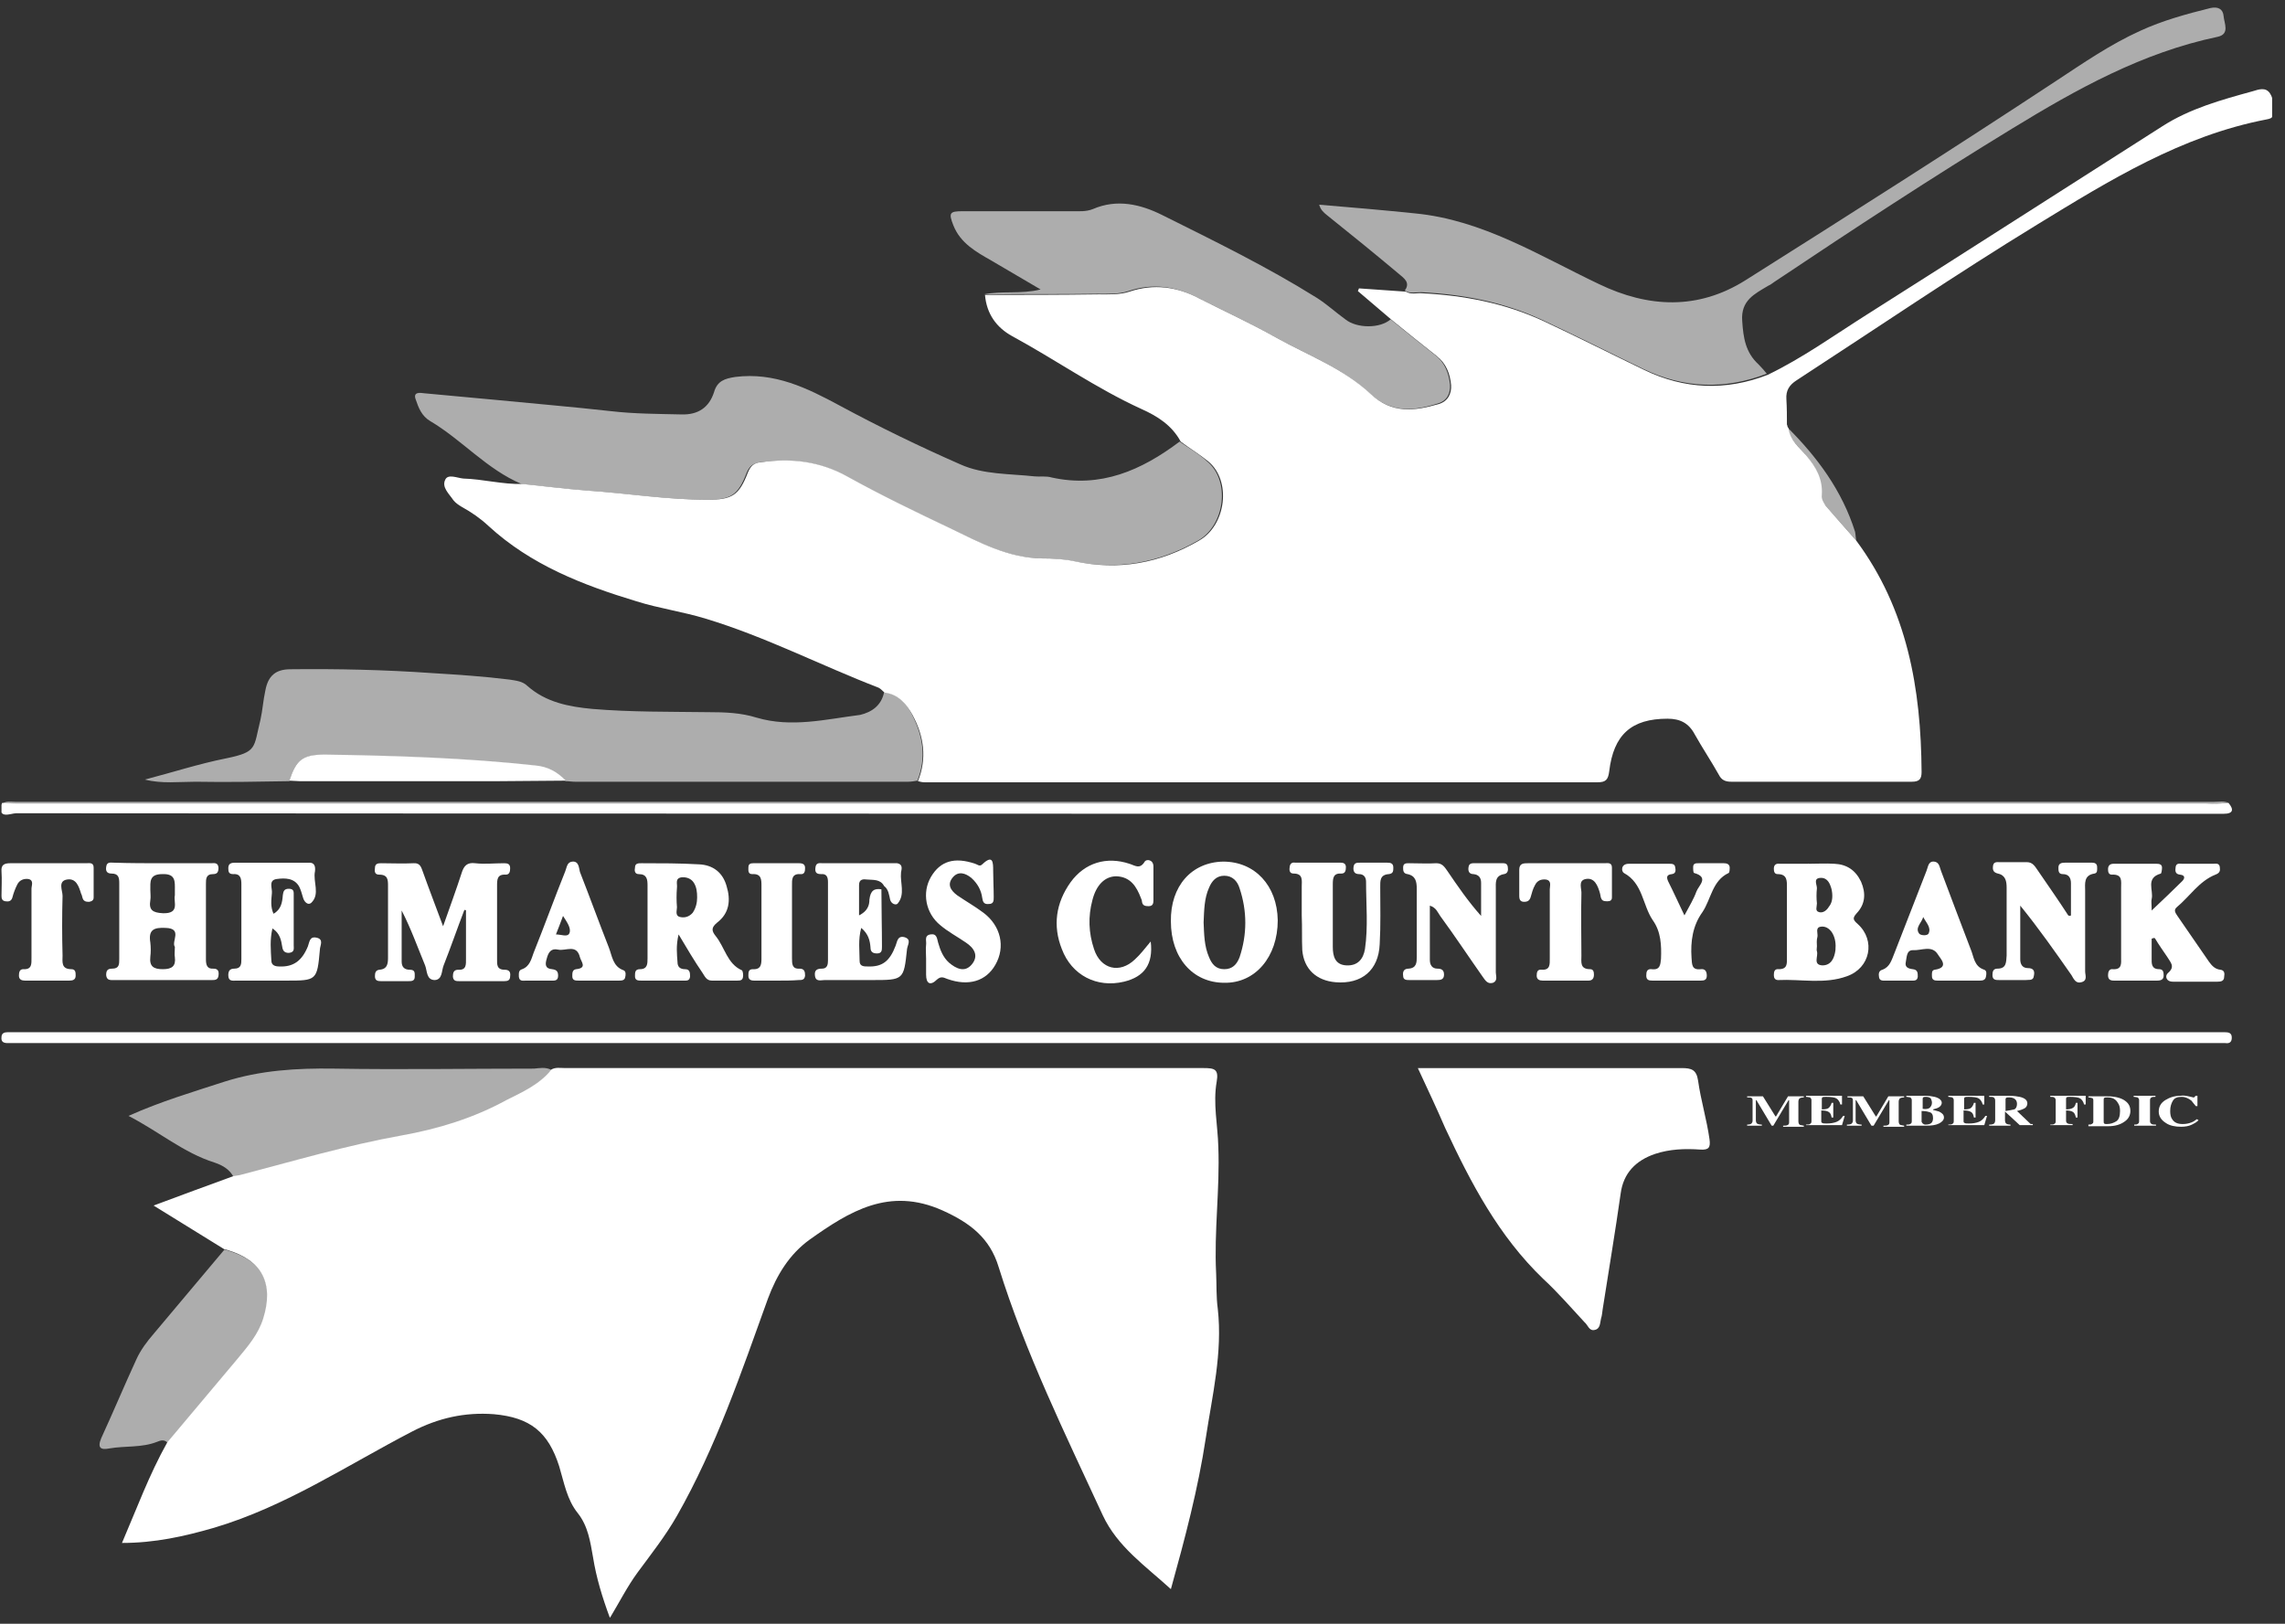 <svg width="159" height="113" viewBox="0 0 159 113" fill="none" xmlns="http://www.w3.org/2000/svg">
<rect x="0" y="0" width="159" height="113" fill="#333333" stroke="none"/>
<g clip-path="url(#clip0_1452_9045)">
<path d="M129.16 37.614C132.726 42.416 133.674 47.936 133.712 53.722C133.712 54.213 133.56 54.402 133.029 54.402C128.856 54.402 124.646 54.402 120.473 54.402C120.056 54.402 119.79 54.289 119.6 53.911C119.069 52.965 118.462 52.058 117.931 51.113C117.514 50.319 116.907 50.016 116.034 50.016C113.531 50.016 112.279 51.113 111.975 53.684C111.899 54.251 111.748 54.44 111.179 54.44C95.549 54.44 79.92 54.44 64.329 54.44C64.177 54.44 64.025 54.402 63.873 54.364C64.518 52.776 64.291 51.226 63.494 49.751C63.077 48.995 62.508 48.315 61.559 48.201C61.408 48.088 61.294 47.936 61.142 47.861C57.121 46.31 53.252 44.306 49.117 43.059C47.523 42.567 45.854 42.34 44.299 41.849C40.543 40.714 36.94 39.315 33.981 36.593C33.412 36.063 32.805 35.647 32.122 35.269C31.932 35.156 31.704 35.005 31.553 34.816C31.249 34.362 30.718 33.908 30.984 33.379C31.173 32.963 31.818 33.265 32.236 33.303C33.601 33.341 34.967 33.719 36.37 33.681C37.85 33.832 39.33 34.022 40.809 34.135C43.616 34.324 46.385 34.778 49.23 34.778C50.938 34.778 51.431 34.475 52.038 32.887C52.227 32.433 52.455 32.206 52.948 32.169C55.035 31.866 57.045 32.093 58.942 33.152C61.256 34.437 63.684 35.61 66.074 36.744C68.122 37.727 70.133 38.824 72.485 38.861C73.243 38.861 74.002 38.899 74.723 39.05C77.834 39.731 80.717 39.202 83.448 37.614C85.307 36.555 85.724 33.454 84.055 32.093C83.448 31.602 82.765 31.186 82.158 30.732C81.551 29.597 80.527 28.955 79.427 28.463C76.278 27.026 73.433 25.022 70.436 23.396C69.336 22.791 68.653 21.846 68.54 20.523C71.157 20.523 73.812 20.523 76.43 20.485C77.151 20.485 77.909 20.523 78.592 20.296C80.299 19.728 81.893 19.955 83.41 20.749C85.193 21.657 87.014 22.489 88.759 23.472C90.997 24.72 93.463 25.627 95.36 27.404C96.839 28.803 98.394 28.614 100.102 28.123C100.747 27.934 101.012 27.404 100.974 26.799C100.898 26.005 100.633 25.287 99.95 24.758C98.888 23.926 97.863 23.094 96.839 22.262C96.043 21.581 95.246 20.901 94.487 20.258C94.525 20.182 94.525 20.144 94.563 20.069C95.663 20.144 96.763 20.22 97.826 20.296C98.205 20.523 98.584 20.371 98.964 20.409C101.885 20.56 104.692 21.09 107.385 22.337C109.737 23.434 112.051 24.606 114.403 25.741C117.21 27.102 120.093 27.215 123.014 26.081C125.442 24.909 127.643 23.321 129.919 21.884C136.785 17.535 143.613 13.149 150.442 8.801C152.376 7.553 154.577 6.948 156.777 6.343C157.156 6.229 157.649 6.04 157.953 6.494C158.256 6.948 158.18 7.477 158.142 8.007C158.142 8.233 157.915 8.271 157.725 8.309C151.807 9.443 146.8 12.544 141.792 15.607C136.102 19.086 130.601 22.829 125.025 26.459C124.494 26.799 124.266 27.177 124.304 27.782C124.342 28.387 124.342 28.992 124.342 29.597C124.38 29.635 124.38 29.711 124.418 29.749L124.456 29.824C124.57 30.656 125.177 31.11 125.67 31.677C126.353 32.471 126.846 33.341 126.77 34.437C126.732 34.74 126.884 34.967 127.036 35.194C127.68 35.95 128.439 36.782 129.16 37.614Z" fill="white"/>
<path d="M38.343 74.443C38.647 74.254 38.988 74.329 39.33 74.329C54.124 74.329 68.957 74.329 83.751 74.329C84.51 74.329 84.814 74.405 84.662 75.275C84.396 76.787 84.738 78.3 84.776 79.812C84.89 82.761 84.472 85.673 84.624 88.622C84.662 89.454 84.624 90.248 84.738 91.08C85.079 94.143 84.359 97.092 83.903 100.08C83.372 103.596 82.462 107.037 81.475 110.591C79.692 108.965 77.758 107.642 76.734 105.449C74.116 99.777 71.347 94.143 69.488 88.169C68.881 86.165 67.515 85.106 65.581 84.236C61.863 82.573 59.094 84.312 56.324 86.278C54.921 87.299 54.048 88.736 53.441 90.362C51.583 95.504 49.837 100.685 47.106 105.487C46.309 106.886 45.323 108.134 44.375 109.419C43.654 110.402 43.123 111.461 42.44 112.595C41.909 111.159 41.492 109.797 41.264 108.36C41.075 107.302 40.923 106.205 40.202 105.298C39.443 104.352 39.254 103.18 38.912 102.046C38.154 99.664 36.902 98.643 34.36 98.416C32.349 98.265 30.491 98.68 28.67 99.626C24.155 101.97 19.869 104.844 14.899 106.319C12.813 106.924 10.764 107.377 8.488 107.377C9.512 104.995 10.385 102.613 11.637 100.382C13.268 98.454 14.899 96.487 16.53 94.559C17.251 93.689 17.972 92.857 18.313 91.761C19.072 89.341 18.238 87.715 15.848 86.996C15.772 86.959 15.658 86.959 15.582 86.921C13.989 85.938 12.396 84.955 10.688 83.896C12.623 83.177 14.444 82.497 16.227 81.854C16.379 81.816 16.53 81.816 16.682 81.778C20.438 80.795 24.155 79.699 27.949 79.018C30.491 78.564 32.956 77.808 35.233 76.56C36.37 75.993 37.547 75.464 38.343 74.443Z" fill="white"/>
<path d="M82.082 30.732C82.727 31.186 83.41 31.564 83.979 32.093C85.648 33.454 85.231 36.555 83.372 37.614C80.603 39.202 77.72 39.693 74.647 39.051C73.926 38.899 73.13 38.861 72.409 38.861C70.057 38.824 68.046 37.689 65.998 36.744C63.608 35.61 61.18 34.438 58.866 33.152C57.007 32.093 54.997 31.904 52.872 32.169C52.417 32.244 52.152 32.433 51.962 32.887C51.355 34.475 50.862 34.778 49.155 34.778C46.347 34.778 43.54 34.324 40.733 34.135C39.254 34.022 37.774 33.833 36.295 33.681C33.867 32.66 32.16 30.618 29.922 29.295C29.352 28.955 29.125 28.387 28.935 27.82C28.708 27.253 29.239 27.329 29.504 27.367C31.136 27.518 32.767 27.669 34.398 27.82C37.091 28.085 39.823 28.312 42.516 28.614C44.147 28.803 45.778 28.803 47.41 28.841C48.586 28.879 49.344 28.35 49.686 27.291C49.913 26.497 50.444 26.346 51.165 26.232C53.897 25.892 56.135 26.988 58.449 28.236C61.18 29.711 63.987 31.072 66.832 32.32C68.426 33.038 70.285 32.963 71.992 33.152C72.371 33.19 72.788 33.114 73.168 33.227C76.582 33.984 79.427 32.736 82.082 30.732Z" fill="white" fill-opacity="0.6"/>
<path d="M61.522 48.163C62.508 48.277 63.077 48.957 63.456 49.714C64.215 51.188 64.481 52.701 63.836 54.327C63.608 54.364 63.418 54.402 63.191 54.402C55.452 54.402 47.751 54.402 40.012 54.402C39.785 54.402 39.595 54.364 39.367 54.364C38.798 53.76 38.078 53.381 37.243 53.306C32.387 52.776 27.532 52.625 22.638 52.55C21.045 52.512 20.627 52.852 20.134 54.364C17.972 54.402 15.772 54.44 13.609 54.402C12.433 54.402 11.257 54.554 10.081 54.251C11.978 53.76 13.837 53.154 15.734 52.776C17.934 52.323 17.631 52.058 18.124 50.092C18.275 49.411 18.313 48.73 18.465 48.05C18.655 47.029 19.186 46.575 20.21 46.575C23.473 46.537 26.773 46.613 30.035 46.84C31.856 46.953 33.639 47.067 35.46 47.294C35.915 47.369 36.37 47.407 36.712 47.747C38.002 48.882 39.595 49.184 41.226 49.336C43.92 49.562 46.613 49.525 49.306 49.562C50.444 49.562 51.545 49.6 52.645 49.941C55.073 50.659 57.462 50.054 59.852 49.751C60.649 49.562 61.332 49.109 61.522 48.163Z" fill="white" fill-opacity="0.6"/>
<path d="M98.66 74.33C99.57 74.33 100.291 74.33 101.012 74.33C106.361 74.33 111.672 74.33 117.021 74.33C117.704 74.33 118.045 74.443 118.159 75.199C118.348 76.561 118.766 77.922 118.955 79.283C119.031 79.85 118.917 80.039 118.31 80.001C117.248 79.926 116.186 79.964 115.162 80.304C113.834 80.758 112.962 81.627 112.772 83.064C112.393 85.749 111.937 88.434 111.52 91.118C111.482 91.345 111.482 91.534 111.406 91.761C111.33 92.064 111.368 92.48 110.951 92.555C110.572 92.631 110.496 92.215 110.268 92.026C109.32 91.005 108.409 89.946 107.385 89.001C104.274 86.014 102.34 82.308 100.557 78.489C99.988 77.165 99.343 75.804 98.66 74.33Z" fill="white"/>
<path d="M122.939 26.006C120.018 27.14 117.135 27.026 114.327 25.665C111.975 24.531 109.661 23.359 107.309 22.262C104.616 21.014 101.809 20.485 98.888 20.334C98.508 20.334 98.091 20.447 97.75 20.22C98.167 19.653 97.674 19.351 97.37 19.086C95.701 17.687 94.032 16.326 92.325 14.964C92.097 14.775 91.908 14.624 91.794 14.246C94.07 14.435 96.27 14.624 98.47 14.851C103.174 15.305 107.12 17.8 111.255 19.766C114.707 21.43 118.159 21.581 121.459 19.502C128.705 14.927 135.912 10.351 143.082 5.625C144.979 4.377 146.838 3.091 148.924 2.146C150.48 1.427 152.149 0.974 153.818 0.558C154.349 0.444 154.69 0.633 154.728 1.125C154.766 1.617 155.183 2.373 154.311 2.562C149.076 3.658 144.524 6.192 140.009 8.952C134.433 12.355 129.008 15.91 123.583 19.54C123.394 19.653 123.242 19.804 123.052 19.88C122.104 20.447 121.118 20.901 121.231 22.338C121.307 23.51 121.459 24.531 122.37 25.363C122.597 25.59 122.787 25.816 122.939 26.006Z" fill="white" fill-opacity="0.6"/>
<path d="M96.763 22.224C97.788 23.056 98.812 23.888 99.874 24.72C100.557 25.249 100.822 26.005 100.898 26.761C100.936 27.366 100.709 27.896 100.026 28.085C98.357 28.614 96.801 28.765 95.284 27.366C93.387 25.589 90.921 24.682 88.683 23.434C86.938 22.451 85.117 21.619 83.334 20.712C81.779 19.917 80.186 19.691 78.516 20.258C77.834 20.485 77.075 20.447 76.354 20.447C73.737 20.485 71.081 20.447 68.464 20.485C69.716 20.22 71.043 20.485 72.409 20.144C71.271 19.464 70.133 18.821 68.995 18.14C67.933 17.535 66.832 16.93 66.339 15.682C65.998 14.813 66.074 14.699 66.984 14.699C69.526 14.699 72.067 14.699 74.609 14.699C75.102 14.699 75.596 14.737 76.051 14.548C77.72 13.83 79.351 14.208 80.868 14.964C84.51 16.779 88.152 18.556 91.604 20.712C92.325 21.165 92.932 21.732 93.615 22.224C94.411 22.867 96.043 22.867 96.763 22.224Z" fill="white" fill-opacity="0.6"/>
<path d="M77.72 72.59C52.19 72.59 26.697 72.59 1.167 72.59C0.939 72.59 0.749 72.59 0.522 72.59C0.218 72.59 0.067 72.477 0.104 72.174C0.104 71.91 0.294 71.834 0.522 71.834C0.977 71.834 1.432 71.834 1.887 71.834C52.341 71.834 102.795 71.834 153.249 71.834C153.78 71.834 154.273 71.834 154.804 71.834C155.07 71.834 155.297 71.872 155.297 72.212C155.297 72.552 155.108 72.628 154.842 72.59C154.311 72.59 153.742 72.59 153.211 72.59C128.022 72.59 102.871 72.59 77.72 72.59Z" fill="white"/>
<path d="M38.343 74.443C37.547 75.501 36.37 76.031 35.27 76.636C32.994 77.884 30.566 78.64 27.987 79.094C24.155 79.774 20.438 80.871 16.72 81.854C16.568 81.892 16.417 81.892 16.265 81.93C15.999 81.4 15.506 81.098 14.937 80.909C12.775 80.228 11.068 78.753 8.943 77.657C11.22 76.636 13.42 75.993 15.62 75.275C18.124 74.481 20.627 74.329 23.245 74.367C27.873 74.443 32.539 74.367 37.167 74.367C37.547 74.329 37.964 74.254 38.343 74.443Z" fill="white" fill-opacity="0.6"/>
<path d="M155.07 55.877C155.449 56.331 155.411 56.633 154.728 56.633C154.197 56.633 153.704 56.633 153.173 56.633C102.492 56.633 51.81 56.633 1.129 56.595C0.749 56.595 -0.237 57.087 0.142 55.877C0.446 55.877 0.749 55.915 1.053 55.915C51.848 55.915 102.643 55.915 153.401 55.915C154.007 55.953 154.539 55.915 155.07 55.877Z" fill="white"/>
<path d="M15.62 86.959C15.696 86.996 15.81 86.996 15.886 87.034C18.275 87.753 19.11 89.379 18.351 91.799C18.01 92.895 17.289 93.765 16.568 94.597C14.937 96.525 13.306 98.491 11.675 100.42C11.447 100.155 11.182 100.231 10.916 100.344C9.854 100.76 8.716 100.609 7.616 100.798C7.047 100.911 6.743 100.798 7.047 100.079C7.881 98.264 8.64 96.449 9.474 94.634C9.778 93.954 10.233 93.349 10.726 92.782C12.358 90.853 13.989 88.887 15.62 86.959Z" fill="white" fill-opacity="0.6"/>
<path d="M32.312 63.326C31.818 64.612 31.363 65.935 30.87 67.183C30.718 67.561 30.794 68.166 30.263 68.204C29.656 68.204 29.732 67.561 29.58 67.183C29.049 65.897 28.594 64.612 27.949 63.364C27.949 64.536 27.949 65.708 27.949 66.918C27.949 67.296 28.139 67.486 28.518 67.486C28.897 67.486 28.859 67.712 28.859 67.977C28.859 68.28 28.632 68.28 28.404 68.28C27.759 68.28 27.114 68.28 26.507 68.28C26.28 68.28 26.09 68.242 26.09 67.939C26.09 67.712 26.128 67.523 26.394 67.486C27 67.448 27 66.994 27 66.578C27 64.952 27 63.326 27 61.662C27 61.246 27 60.868 26.394 60.868C26.09 60.868 26.052 60.679 26.09 60.415C26.09 60.112 26.28 60.074 26.507 60.074C27.266 60.074 28.025 60.112 28.784 60.074C29.239 60.036 29.315 60.377 29.428 60.679C29.846 61.852 30.301 63.024 30.832 64.46C31.325 63.062 31.742 61.927 32.122 60.755C32.273 60.263 32.501 59.999 33.07 60.074C33.715 60.15 34.398 60.074 35.081 60.074C35.308 60.074 35.498 60.112 35.498 60.415C35.498 60.642 35.46 60.868 35.194 60.868C34.588 60.831 34.588 61.209 34.588 61.662C34.588 63.364 34.588 65.066 34.588 66.729C34.588 67.107 34.55 67.486 35.119 67.486C35.46 67.486 35.536 67.675 35.498 67.939C35.498 68.242 35.308 68.28 35.081 68.28C34.056 68.28 33.032 68.28 31.97 68.28C31.742 68.28 31.553 68.28 31.515 67.977C31.515 67.712 31.553 67.486 31.894 67.486C32.463 67.523 32.425 67.107 32.425 66.729C32.425 65.595 32.425 64.498 32.425 63.364C32.425 63.326 32.349 63.326 32.312 63.326Z" fill="white"/>
<path d="M11.295 60.074C12.433 60.074 13.534 60.074 14.672 60.074C14.899 60.074 15.165 59.999 15.203 60.377C15.203 60.679 15.127 60.831 14.823 60.831C14.33 60.831 14.33 61.171 14.33 61.511C14.33 63.251 14.33 65.028 14.33 66.767C14.33 67.145 14.406 67.448 14.861 67.41C15.203 67.41 15.241 67.637 15.203 67.901C15.165 68.204 14.937 68.204 14.748 68.204C12.471 68.204 10.195 68.204 7.919 68.204C7.692 68.204 7.426 68.242 7.388 67.864C7.388 67.561 7.464 67.41 7.805 67.41C8.298 67.41 8.298 67.107 8.298 66.729C8.298 64.99 8.298 63.213 8.298 61.473C8.298 61.095 8.261 60.793 7.767 60.793C7.426 60.793 7.35 60.604 7.388 60.339C7.426 59.961 7.692 60.036 7.919 60.036C9.057 60.074 10.195 60.074 11.295 60.074ZM12.168 62.305C12.168 62.154 12.168 62.041 12.168 61.965C12.168 61.36 12.244 60.793 11.295 60.831C10.385 60.831 10.461 61.36 10.461 61.927C10.461 62.154 10.499 62.419 10.461 62.645C10.347 63.326 10.613 63.515 11.333 63.553C12.547 63.591 12.054 62.759 12.168 62.305ZM12.168 65.897C11.902 65.519 12.737 64.612 11.523 64.574C10.726 64.536 10.309 64.687 10.461 65.595C10.499 65.935 10.499 66.275 10.461 66.578C10.385 67.259 10.688 67.448 11.333 67.448C11.978 67.448 12.244 67.221 12.168 66.616C12.13 66.427 12.168 66.2 12.168 65.897Z" fill="white"/>
<path d="M149.721 65.33C149.721 65.784 149.721 66.237 149.721 66.691C149.721 67.032 149.683 67.448 150.252 67.448C150.555 67.448 150.555 67.712 150.555 67.901C150.555 68.166 150.366 68.242 150.1 68.242C149.114 68.242 148.09 68.242 147.103 68.242C146.838 68.242 146.686 68.166 146.686 67.863C146.686 67.637 146.762 67.41 147.027 67.448C147.672 67.485 147.596 67.032 147.596 66.653C147.596 65.028 147.596 63.402 147.596 61.776C147.596 61.322 147.71 60.83 146.952 60.868C146.724 60.868 146.686 60.679 146.686 60.49C146.686 60.225 146.838 60.112 147.065 60.112C148.052 60.112 149.076 60.112 150.062 60.112C150.252 60.112 150.442 60.15 150.442 60.377C150.442 60.528 150.404 60.755 150.366 60.792C149.266 61.095 149.873 61.965 149.721 62.57C149.683 62.721 149.721 62.91 149.721 63.364C150.517 62.608 151.2 61.965 151.845 61.322C152.035 61.133 152.073 60.906 151.693 60.868C151.352 60.83 151.352 60.603 151.39 60.339C151.428 60.036 151.693 60.112 151.883 60.112C152.566 60.112 153.287 60.112 153.97 60.112C154.159 60.112 154.425 60.036 154.463 60.339C154.501 60.603 154.463 60.755 154.159 60.868C153.021 61.322 152.376 62.381 151.466 63.137C151.2 63.364 151.428 63.591 151.542 63.78C152.262 64.838 152.983 65.859 153.704 66.918C153.894 67.183 154.121 67.448 154.501 67.485C154.804 67.523 154.804 67.75 154.766 67.977C154.766 68.279 154.539 68.317 154.311 68.317C153.287 68.317 152.262 68.317 151.2 68.317C150.707 68.317 150.631 67.901 150.859 67.712C151.39 67.258 151.011 66.956 150.821 66.616C150.517 66.162 150.214 65.746 149.948 65.292C149.873 65.254 149.797 65.292 149.721 65.33Z" fill="white"/>
<path d="M47.22 65.028C47.03 65.822 47.106 66.389 47.144 66.956C47.144 67.296 47.334 67.448 47.675 67.448C48.017 67.448 48.017 67.712 48.017 67.977C47.979 68.279 47.751 68.242 47.561 68.242C46.575 68.242 45.627 68.242 44.64 68.242C44.413 68.242 44.185 68.242 44.185 67.939C44.185 67.674 44.185 67.448 44.527 67.448C45.058 67.448 45.058 67.07 45.058 66.691C45.058 64.99 45.058 63.326 45.058 61.624C45.058 61.209 45.02 60.831 44.451 60.831C44.147 60.831 44.147 60.566 44.185 60.377C44.185 60.074 44.413 60.074 44.64 60.074C45.968 60.074 47.296 60.074 48.624 60.15C49.61 60.188 50.293 60.717 50.558 61.662C50.862 62.645 50.748 63.553 49.913 64.196C49.496 64.536 49.496 64.763 49.8 65.141C50.444 65.935 50.596 67.07 51.62 67.523C51.696 67.561 51.734 67.864 51.696 68.015C51.658 68.242 51.469 68.242 51.279 68.242C50.71 68.242 50.141 68.242 49.534 68.242C49.155 68.242 49.041 67.939 48.889 67.712C48.32 66.88 47.827 66.049 47.22 65.028ZM48.51 62.456C48.51 62.078 48.472 61.738 48.282 61.435C48.093 61.133 47.751 61.02 47.41 61.057C46.954 61.133 47.144 61.511 47.106 61.776C47.068 62.23 47.068 62.683 47.106 63.137C47.106 63.364 46.954 63.742 47.334 63.818C47.675 63.893 47.979 63.78 48.206 63.515C48.434 63.175 48.51 62.797 48.51 62.456Z" fill="white"/>
<path d="M125.822 60.112C126.429 60.112 127.036 60.074 127.643 60.112C128.515 60.15 129.122 60.566 129.501 61.36C129.843 62.154 129.805 62.91 129.198 63.553C128.894 63.893 128.932 64.007 129.274 64.309C130.526 65.444 130.146 67.372 128.515 67.939C126.96 68.506 125.329 68.128 123.735 68.204C123.508 68.204 123.432 68.053 123.432 67.864C123.432 67.637 123.47 67.41 123.773 67.448C124.38 67.448 124.342 67.07 124.342 66.653C124.342 65.028 124.342 63.402 124.342 61.776C124.342 61.322 124.38 60.831 123.697 60.831C123.47 60.831 123.432 60.641 123.432 60.452C123.432 60.188 123.583 60.074 123.849 60.112C124.532 60.112 125.177 60.112 125.86 60.112C125.822 60.074 125.822 60.112 125.822 60.112ZM126.429 65.859C126.429 65.973 126.391 66.124 126.429 66.2C126.542 66.54 126.125 67.145 126.808 67.183C127.415 67.183 127.643 66.691 127.718 66.124C127.756 65.708 127.718 65.292 127.491 64.914C127.301 64.612 126.998 64.423 126.656 64.498C126.315 64.574 126.504 64.952 126.467 65.179C126.391 65.444 126.429 65.67 126.429 65.859ZM127.491 62.154C127.491 62.078 127.453 61.851 127.377 61.662C127.263 61.322 127.036 61.057 126.656 61.095C126.163 61.133 126.429 61.549 126.429 61.814C126.391 62.154 126.391 62.532 126.429 62.872C126.429 63.099 126.277 63.402 126.58 63.477C126.846 63.553 127.111 63.364 127.263 63.099C127.453 62.872 127.529 62.57 127.491 62.154Z" fill="white"/>
<path d="M19.034 63.591C19.565 63.288 19.641 62.797 19.679 62.305C19.717 62.041 19.755 61.852 20.096 61.852C20.476 61.852 20.438 62.078 20.438 62.343C20.438 63.477 20.438 64.65 20.438 65.784C20.438 66.011 20.514 66.276 20.096 66.313C19.793 66.313 19.679 66.162 19.641 65.897C19.565 65.444 19.489 64.952 18.958 64.612C18.769 65.406 18.845 66.124 18.882 66.843C18.882 67.183 19.148 67.259 19.451 67.259C20.4 67.296 21.007 66.881 21.424 65.86C21.538 65.557 21.538 65.141 22.031 65.255C22.562 65.368 22.259 65.822 22.259 66.087C22.069 68.242 22.031 68.242 19.907 68.242C18.769 68.242 17.593 68.242 16.455 68.242C16.189 68.242 15.886 68.317 15.886 67.864C15.886 67.561 15.999 67.41 16.303 67.41C16.796 67.41 16.796 67.07 16.796 66.729C16.796 64.99 16.796 63.288 16.796 61.549C16.796 61.171 16.758 60.793 16.227 60.831C15.924 60.831 15.886 60.679 15.886 60.415C15.886 60.074 16.113 60.037 16.379 60.037C18.048 60.037 19.717 60.037 21.386 60.037C21.424 60.037 21.462 60.037 21.462 60.037C21.917 59.999 21.955 60.339 21.917 60.642C21.765 61.36 22.297 62.23 21.652 62.835C21.424 63.024 21.159 62.759 21.083 62.457C21.007 62.192 20.931 61.927 20.817 61.7C20.476 61.095 19.831 61.095 19.262 61.171C18.655 61.247 18.958 61.814 18.92 62.154C18.882 62.608 18.806 63.099 19.034 63.591Z" fill="white"/>
<path d="M61.332 61.889C61.332 63.212 61.37 64.536 61.37 65.859C61.37 66.124 61.37 66.351 61.028 66.351C60.725 66.351 60.573 66.237 60.573 65.935C60.535 65.443 60.421 64.99 59.928 64.574C59.701 65.406 59.815 66.162 59.815 66.88C59.815 67.258 60.118 67.258 60.383 67.258C61.37 67.296 61.901 66.918 62.318 65.822C62.432 65.557 62.432 65.103 62.925 65.216C63.456 65.368 63.153 65.746 63.115 66.048C62.887 68.204 62.887 68.204 60.649 68.204C59.549 68.204 58.487 68.204 57.387 68.204C57.121 68.204 56.742 68.355 56.704 67.863C56.666 67.485 56.893 67.41 57.197 67.41C57.576 67.41 57.614 67.107 57.614 66.842C57.614 65.028 57.614 63.212 57.614 61.398C57.614 61.057 57.538 60.792 57.121 60.83C56.78 60.83 56.704 60.679 56.742 60.377C56.78 59.998 57.045 60.074 57.273 60.074C58.904 60.074 60.535 60.074 62.166 60.074C62.242 60.074 62.356 60.074 62.432 60.074C62.849 60.15 62.736 60.49 62.697 60.717C62.622 61.435 63.001 62.229 62.47 62.872C62.356 63.023 62.015 62.91 61.939 62.608C61.863 62.267 61.825 61.889 61.522 61.662C61.256 61.171 60.763 61.246 60.346 61.208C60.08 61.171 59.776 61.171 59.776 61.587C59.776 62.267 59.776 62.91 59.776 63.704C60.383 63.401 60.497 62.986 60.497 62.608C60.573 61.965 60.839 61.813 61.332 61.889Z" fill="white"/>
<path d="M85.117 59.961C87.317 59.961 88.873 61.625 88.911 64.045C88.911 66.578 87.355 68.431 85.193 68.393C82.993 68.393 81.475 66.654 81.475 64.12C81.438 61.663 82.917 59.999 85.117 59.961ZM83.752 64.196C83.79 65.028 83.79 65.822 84.131 66.616C84.321 67.07 84.586 67.448 85.193 67.448C85.762 67.448 86.066 67.108 86.255 66.616C86.786 65.028 86.786 63.402 86.255 61.814C86.103 61.322 85.762 60.944 85.193 60.944C84.624 60.944 84.321 61.322 84.131 61.776C83.79 62.532 83.79 63.364 83.752 64.196Z" fill="white"/>
<path d="M144.106 63.704C144.106 62.948 144.106 62.23 144.106 61.473C144.106 61.095 143.955 60.831 143.537 60.831C143.234 60.831 143.234 60.604 143.234 60.377C143.234 60.074 143.462 60.036 143.689 60.036C144.334 60.036 144.979 60.036 145.586 60.036C145.776 60.036 145.927 60.112 145.927 60.339C145.927 60.528 145.965 60.755 145.738 60.793C144.979 60.906 145.093 61.511 145.093 61.965C145.093 63.855 145.093 65.708 145.093 67.599C145.093 67.864 145.282 68.242 144.827 68.355C144.448 68.469 144.296 68.128 144.144 67.864C143.006 66.238 141.868 64.612 140.578 63.024C140.578 64.271 140.578 65.519 140.578 66.767C140.578 67.107 140.73 67.372 141.11 67.372C141.489 67.372 141.603 67.561 141.527 67.901C141.489 68.279 141.185 68.166 140.958 68.204C140.351 68.204 139.744 68.204 139.137 68.204C138.871 68.204 138.644 68.204 138.644 67.864C138.644 67.637 138.682 67.41 138.985 67.41C139.63 67.41 139.592 66.956 139.63 66.502C139.63 64.914 139.63 63.364 139.63 61.776C139.63 61.322 139.554 60.906 139.023 60.793C138.72 60.717 138.644 60.566 138.682 60.263C138.72 59.961 138.947 59.999 139.137 59.999C139.782 59.999 140.427 59.999 141.034 59.999C141.451 59.999 141.603 60.301 141.792 60.566C142.513 61.624 143.234 62.645 143.917 63.704C143.993 63.742 144.068 63.742 144.106 63.704Z" fill="white"/>
<path d="M99.495 63.024C99.495 64.309 99.495 65.557 99.495 66.805C99.495 67.145 99.646 67.41 100.026 67.41C100.329 67.41 100.481 67.523 100.481 67.826C100.481 68.166 100.253 68.204 99.988 68.204C99.343 68.204 98.698 68.204 98.091 68.204C97.863 68.204 97.636 68.204 97.636 67.901C97.598 67.637 97.674 67.41 98.015 67.41C98.584 67.372 98.584 66.956 98.584 66.578C98.584 64.99 98.584 63.44 98.584 61.851C98.584 61.36 98.508 60.944 97.939 60.831C97.636 60.793 97.636 60.566 97.636 60.377C97.636 60.074 97.826 60.074 98.053 60.074C98.698 60.074 99.343 60.112 99.95 60.074C100.367 60.074 100.519 60.339 100.709 60.604C101.429 61.662 102.15 62.721 103.061 63.742C103.061 62.986 103.061 62.23 103.061 61.435C103.061 61.095 102.909 60.868 102.529 60.831C102.188 60.831 102.15 60.566 102.188 60.339C102.226 60.036 102.492 60.074 102.681 60.074C103.25 60.074 103.819 60.074 104.426 60.074C104.654 60.074 104.881 60.036 104.919 60.339C104.957 60.566 104.919 60.793 104.654 60.831C104.009 60.944 104.085 61.435 104.085 61.889C104.085 63.818 104.085 65.746 104.085 67.674C104.085 67.901 104.237 68.242 103.895 68.393C103.516 68.506 103.364 68.242 103.174 67.977C102.188 66.578 101.24 65.141 100.215 63.742C100.026 63.477 99.95 63.175 99.495 63.024Z" fill="white"/>
<path d="M90.58 63.704C90.58 63.023 90.58 62.38 90.58 61.7C90.58 61.284 90.694 60.792 90.011 60.792C89.707 60.792 89.707 60.528 89.745 60.301C89.783 60.074 89.935 59.998 90.125 60.036C91.187 60.036 92.249 60.036 93.311 60.036C93.539 60.036 93.653 60.15 93.653 60.339C93.653 60.566 93.615 60.792 93.349 60.792C92.78 60.755 92.742 61.095 92.742 61.549C92.742 62.986 92.742 64.46 92.742 65.897C92.742 66.54 92.894 67.145 93.691 67.183C94.487 67.221 94.867 66.729 94.98 66.048C95.208 64.498 95.056 62.91 95.056 61.36C95.056 61.057 94.904 60.83 94.563 60.83C94.26 60.83 94.146 60.641 94.184 60.339C94.222 60.036 94.411 60.036 94.639 60.036C95.284 60.036 95.929 60.036 96.536 60.036C96.763 60.036 96.953 60.074 96.953 60.376C96.953 60.603 96.953 60.792 96.65 60.83C96.005 60.868 96.043 61.322 96.043 61.738C96.043 63.061 96.081 64.385 96.005 65.708C95.929 67.523 94.753 68.506 92.932 68.355C91.604 68.241 90.732 67.447 90.618 66.124C90.58 65.368 90.618 64.536 90.58 63.704C90.618 63.704 90.618 63.704 90.58 63.704Z" fill="white"/>
<path d="M64.442 66.729C64.442 66.389 64.405 66.048 64.442 65.746C64.481 65.481 64.291 65.103 64.746 65.027C65.201 64.952 65.201 65.33 65.277 65.595C65.429 66.124 65.618 66.615 66.036 66.994C66.529 67.41 67.136 67.712 67.629 67.107C68.122 66.502 67.781 65.973 67.212 65.595C66.605 65.179 65.96 64.838 65.429 64.385C64.405 63.553 64.139 62.116 64.784 61.019C65.429 59.923 66.415 59.62 67.857 60.112C68.008 60.15 68.16 60.339 68.35 60.15C69.109 59.431 69.109 60.036 69.109 60.603C69.109 61.208 69.147 61.813 69.147 62.418C69.147 62.683 69.147 62.91 68.805 62.91C68.464 62.948 68.388 62.759 68.35 62.494C68.274 61.927 68.008 61.473 67.591 61.095C67.174 60.755 66.681 60.603 66.301 61.057C65.884 61.549 66.15 61.965 66.605 62.305C67.212 62.721 67.819 63.061 68.426 63.515C69.64 64.422 69.981 65.897 69.26 67.145C68.615 68.279 67.401 68.657 65.922 68.128C65.694 68.052 65.505 67.901 65.201 68.166C64.746 68.62 64.442 68.468 64.442 67.826C64.442 67.485 64.442 67.107 64.442 66.729Z" fill="white"/>
<path d="M117.21 63.704C117.552 63.061 117.855 62.57 118.045 62.041C118.197 61.624 118.955 61.057 117.893 60.755C117.817 60.755 117.817 60.49 117.817 60.339C117.817 60.074 118.007 60.074 118.197 60.074C118.766 60.074 119.335 60.074 119.942 60.074C120.131 60.074 120.321 60.112 120.359 60.339C120.359 60.49 120.359 60.717 120.283 60.755C119.145 61.284 119.069 62.57 118.462 63.477C117.779 64.423 117.628 65.519 117.704 66.654C117.741 67.107 117.704 67.523 118.348 67.448C118.652 67.41 118.766 67.599 118.766 67.901C118.766 68.204 118.576 68.242 118.348 68.242C117.21 68.242 116.11 68.242 114.972 68.242C114.745 68.242 114.555 68.204 114.555 67.901C114.555 67.637 114.593 67.41 114.934 67.448C115.503 67.523 115.541 67.145 115.579 66.729C115.617 65.784 115.579 64.839 115.01 64.044C114.289 62.986 114.327 61.473 113 60.755C112.81 60.641 112.772 60.112 113.341 60.112C114.289 60.112 115.238 60.112 116.148 60.112C116.338 60.112 116.528 60.112 116.565 60.339C116.603 60.528 116.641 60.793 116.338 60.831C115.958 60.868 115.959 61.057 116.072 61.322C116.452 62.078 116.793 62.834 117.21 63.704Z" fill="white"/>
<path d="M80.072 65.519C80.261 67.107 79.617 67.977 78.213 68.317C76.316 68.771 74.571 67.864 73.888 66.049C73.243 64.423 73.471 62.835 74.495 61.398C75.482 60.036 76.999 59.583 78.592 60.112C78.972 60.226 79.313 60.528 79.655 59.961C79.768 59.772 80.261 59.81 80.261 60.301C80.261 61.095 80.261 61.889 80.261 62.646C80.261 62.872 80.224 63.062 79.92 63.062C79.692 63.062 79.503 63.024 79.465 62.759C79.465 62.683 79.427 62.57 79.389 62.494C79.085 61.7 78.668 61.02 77.682 60.982C76.885 60.982 76.278 61.587 76.013 62.646C75.709 63.78 75.747 64.914 76.127 66.049C76.582 67.448 77.909 67.788 78.972 66.767C79.351 66.427 79.655 66.011 80.072 65.519Z" fill="white"/>
<path d="M108.978 60.074C109.851 60.074 110.723 60.074 111.634 60.074C111.862 60.074 112.165 59.998 112.165 60.377C112.165 61.057 112.165 61.776 112.165 62.456C112.165 62.645 112.051 62.721 111.862 62.721C111.71 62.721 111.52 62.721 111.444 62.57C111.368 62.456 111.368 62.267 111.33 62.154C111.179 61.624 110.951 61.057 110.344 61.171C109.775 61.284 110.079 61.851 110.041 62.229C110.003 63.666 110.041 65.065 110.041 66.502C110.041 66.956 109.927 67.447 110.648 67.447C110.875 67.447 110.913 67.636 110.913 67.826C110.913 68.09 110.799 68.242 110.534 68.242C109.472 68.242 108.409 68.242 107.347 68.242C107.12 68.242 106.93 68.166 106.93 67.901C106.93 67.674 106.968 67.447 107.271 67.485C107.878 67.523 107.84 67.107 107.84 66.691C107.84 65.103 107.84 63.477 107.84 61.889C107.84 61.662 107.992 61.284 107.575 61.208C107.233 61.171 106.968 61.284 106.816 61.587C106.664 61.851 106.589 62.154 106.513 62.418C106.437 62.683 106.285 62.759 106.057 62.759C105.792 62.759 105.716 62.608 105.716 62.343C105.716 61.738 105.716 61.133 105.716 60.528C105.716 60.074 106.019 60.074 106.323 60.074C107.195 60.074 108.106 60.074 108.978 60.074Z" fill="white"/>
<path d="M3.367 60.074C4.239 60.074 5.112 60.074 5.984 60.074C6.212 60.074 6.516 59.998 6.516 60.377C6.516 61.057 6.516 61.776 6.516 62.456C6.516 62.645 6.402 62.721 6.212 62.759C6.06 62.759 5.909 62.759 5.795 62.608C5.719 62.494 5.719 62.305 5.643 62.191C5.491 61.7 5.302 61.095 4.657 61.208C4.012 61.322 4.353 61.965 4.353 62.343C4.315 63.742 4.315 65.103 4.353 66.502C4.353 66.918 4.239 67.447 4.96 67.447C5.264 67.447 5.264 67.674 5.264 67.901C5.264 68.204 5.036 68.242 4.808 68.242C3.784 68.242 2.76 68.242 1.736 68.242C1.508 68.242 1.318 68.166 1.318 67.901C1.318 67.674 1.356 67.447 1.622 67.447C2.229 67.485 2.191 67.069 2.191 66.653C2.191 65.065 2.191 63.439 2.191 61.851C2.191 61.624 2.381 61.246 1.963 61.171C1.66 61.133 1.356 61.246 1.205 61.549C1.053 61.851 0.939 62.154 0.863 62.456C0.787 62.721 0.598 62.759 0.37 62.721C0.142 62.683 0.104 62.532 0.104 62.343C0.104 61.776 0.142 61.208 0.104 60.641C0.067 60.188 0.294 60.074 0.711 60.074C1.584 60.074 2.494 60.074 3.367 60.074Z" fill="white"/>
<path d="M136.254 68.242C135.761 68.242 135.268 68.242 134.812 68.242C134.623 68.242 134.433 68.204 134.433 67.939C134.433 67.75 134.395 67.523 134.623 67.486C135.685 67.334 135.002 66.692 134.85 66.427C134.433 65.746 133.712 66.162 133.105 66.124C132.65 66.124 132.688 66.616 132.612 66.956C132.536 67.296 132.764 67.41 133.105 67.448C133.447 67.486 133.447 67.712 133.447 67.977C133.409 68.28 133.181 68.242 132.953 68.242C132.384 68.242 131.815 68.242 131.246 68.242C131.057 68.242 130.791 68.28 130.753 68.015C130.715 67.788 130.715 67.561 130.981 67.486C131.512 67.296 131.626 66.805 131.815 66.351C132.574 64.423 133.295 62.532 134.054 60.604C134.167 60.339 134.167 59.923 134.585 59.961C134.964 59.999 134.964 60.377 135.078 60.642C135.761 62.456 136.444 64.272 137.126 66.049C137.354 66.578 137.354 67.259 138.075 67.486C138.264 67.561 138.226 67.788 138.189 67.977C138.151 68.204 137.961 68.242 137.771 68.242C137.24 68.242 136.747 68.242 136.254 68.242ZM133.826 63.818C133.712 64.234 133.219 64.574 133.56 64.99C133.674 65.103 134.129 65.141 134.205 64.952C134.395 64.536 134.016 64.196 133.826 63.818Z" fill="white"/>
<path d="M20.134 54.327C20.627 52.852 21.045 52.512 22.638 52.512C27.532 52.587 32.387 52.739 37.243 53.268C38.115 53.344 38.798 53.722 39.367 54.327C37.812 54.327 36.219 54.364 34.663 54.364C30.073 54.364 25.445 54.364 20.855 54.364C20.627 54.364 20.362 54.327 20.134 54.327Z" fill="white"/>
<path d="M155.07 55.877C154.539 55.915 153.97 55.952 153.438 55.952C102.643 55.952 51.848 55.952 1.091 55.952C0.787 55.952 0.484 55.915 0.18 55.915C0.446 55.725 0.749 55.801 1.053 55.801C52.076 55.801 103.061 55.801 154.083 55.801C154.425 55.801 154.766 55.725 155.07 55.877Z" fill="white" fill-opacity="0.6"/>
<path d="M41.644 68.242C41.188 68.242 40.733 68.242 40.278 68.242C40.05 68.242 39.823 68.242 39.823 67.939C39.823 67.712 39.823 67.485 40.088 67.448C40.885 67.372 40.43 66.918 40.354 66.616C40.126 65.67 39.367 66.2 38.836 66.086C38.343 65.973 38.154 66.275 38.04 66.729C37.926 67.107 37.926 67.41 38.419 67.448C38.722 67.485 38.836 67.599 38.836 67.901C38.836 68.279 38.571 68.242 38.343 68.242C37.774 68.242 37.205 68.242 36.598 68.242C36.408 68.242 36.143 68.317 36.105 67.977C36.105 67.75 36.067 67.523 36.333 67.448C36.864 67.258 36.977 66.729 37.129 66.313C37.888 64.423 38.571 62.532 39.33 60.641C39.443 60.377 39.443 59.998 39.823 59.961C40.278 59.923 40.278 60.377 40.354 60.679C41.036 62.419 41.681 64.196 42.364 65.935C42.592 66.502 42.63 67.258 43.389 67.523C43.578 67.599 43.54 67.864 43.502 68.015C43.464 68.242 43.237 68.242 43.047 68.242C42.63 68.242 42.137 68.242 41.644 68.242ZM38.685 65.028C39.064 65.028 39.519 65.254 39.633 64.914C39.747 64.574 39.443 64.158 39.178 63.742C38.988 64.234 38.874 64.574 38.685 65.028Z" fill="white"/>
<path d="M54.124 68.242C53.593 68.242 53.024 68.242 52.493 68.242C52.227 68.242 52.076 68.166 52.076 67.901C52.076 67.674 52.076 67.448 52.379 67.448C52.986 67.485 52.986 67.07 52.986 66.654C52.986 64.99 52.986 63.326 52.986 61.662C52.986 61.209 52.986 60.793 52.341 60.831C52.038 60.831 52.076 60.566 52.076 60.377C52.076 60.112 52.227 60.074 52.417 60.074C53.479 60.074 54.541 60.074 55.604 60.074C55.869 60.074 56.021 60.15 56.021 60.414C56.021 60.641 55.983 60.868 55.679 60.831C55.073 60.793 55.111 61.246 55.111 61.624C55.111 63.326 55.111 64.99 55.111 66.691C55.111 67.07 55.111 67.448 55.642 67.41C55.983 67.41 56.021 67.637 56.021 67.901C55.983 68.204 55.793 68.204 55.566 68.204C55.111 68.242 54.617 68.242 54.124 68.242Z" fill="white"/>
<path d="M129.16 37.614C128.439 36.782 127.68 35.95 126.96 35.118C126.77 34.929 126.656 34.664 126.694 34.362C126.77 33.265 126.277 32.395 125.594 31.601C125.101 31.034 124.494 30.543 124.38 29.748C126.467 31.828 128.174 34.135 129.084 37.008C129.122 37.198 129.122 37.387 129.16 37.614Z" fill="white" fill-opacity="0.6"/>
<path d="M124.343 29.673C124.304 29.635 124.304 29.56 124.266 29.522C124.343 29.522 124.419 29.598 124.343 29.673Z" fill="white" fill-opacity="0.6"/>
<path d="M121.573 78.262C121.725 78.262 121.838 78.224 121.876 78.186C121.914 78.149 121.952 78.073 121.952 77.998V76.561C121.952 76.485 121.914 76.409 121.876 76.409C121.838 76.371 121.725 76.371 121.573 76.371V76.296H122.673L123.546 77.695H123.583L124.418 76.296H125.518V76.371C125.366 76.371 125.253 76.409 125.215 76.447C125.177 76.485 125.139 76.561 125.139 76.674V78.035C125.139 78.149 125.177 78.224 125.215 78.262C125.253 78.3 125.366 78.3 125.518 78.338V78.413H124.077V78.338C124.19 78.338 124.304 78.338 124.38 78.3C124.456 78.262 124.494 78.224 124.494 78.111V76.561H124.456L123.394 78.338H123.28L122.218 76.561H122.18V77.96C122.18 78.073 122.218 78.149 122.256 78.186C122.294 78.224 122.445 78.262 122.597 78.262V78.338H121.573V78.262Z" fill="white"/>
<path d="M125.67 78.338V78.262C125.784 78.262 125.898 78.262 125.935 78.224C126.011 78.186 126.049 78.148 126.049 78.035V76.56C126.049 76.485 126.011 76.409 125.935 76.371C125.898 76.371 125.784 76.333 125.67 76.333V76.258H128.174V76.863H128.06C128.022 76.674 127.908 76.522 127.794 76.447C127.68 76.371 127.415 76.333 127.074 76.333C126.96 76.333 126.846 76.333 126.808 76.371C126.77 76.409 126.77 76.447 126.77 76.485V77.203C127.036 77.203 127.187 77.165 127.263 77.09C127.339 77.014 127.415 76.901 127.453 76.749H127.567V77.77H127.453C127.415 77.581 127.377 77.468 127.263 77.392C127.149 77.317 126.998 77.279 126.732 77.279V78.035C126.732 78.111 126.77 78.148 126.808 78.148C126.846 78.186 126.96 78.186 127.111 78.186C127.377 78.186 127.605 78.148 127.794 78.073C127.984 77.997 128.136 77.846 128.25 77.657H128.363L128.174 78.3H125.67V78.338Z" fill="white"/>
<path d="M128.553 78.262C128.705 78.262 128.819 78.224 128.856 78.186C128.894 78.149 128.932 78.073 128.932 77.998V76.561C128.932 76.485 128.894 76.409 128.856 76.409C128.819 76.371 128.705 76.371 128.553 76.371V76.296H129.653L130.526 77.695H130.564L131.398 76.296H132.498V76.371C132.347 76.371 132.233 76.409 132.195 76.447C132.157 76.485 132.119 76.561 132.119 76.674V78.035C132.119 78.149 132.157 78.224 132.195 78.262C132.233 78.3 132.347 78.3 132.498 78.338V78.413H131.057V78.338C131.171 78.338 131.284 78.338 131.36 78.3C131.436 78.262 131.474 78.224 131.474 78.111V76.561H131.436L130.374 78.338H130.222L129.16 76.561H129.122V77.96C129.122 78.073 129.16 78.149 129.198 78.186C129.236 78.224 129.388 78.262 129.539 78.262V78.338H128.515V78.262H128.553Z" fill="white"/>
<path d="M132.65 78.262C132.764 78.262 132.84 78.262 132.916 78.224C132.991 78.186 133.029 78.148 133.029 78.035V76.56C133.029 76.485 132.991 76.409 132.916 76.371C132.878 76.371 132.764 76.333 132.65 76.333V76.258H133.978C134.243 76.258 134.433 76.296 134.623 76.333C134.926 76.409 135.116 76.56 135.116 76.749C135.116 76.863 135.04 76.976 134.926 77.052C134.812 77.127 134.661 77.165 134.509 77.203V77.241C134.661 77.279 134.812 77.317 134.926 77.354C135.154 77.468 135.268 77.581 135.268 77.77C135.268 77.922 135.154 78.073 134.926 78.186C134.698 78.3 134.395 78.338 134.054 78.338H132.65V78.262ZM134.281 77.09C134.357 77.014 134.433 76.901 134.433 76.749C134.433 76.636 134.395 76.522 134.357 76.447C134.281 76.371 134.167 76.333 134.016 76.333C133.94 76.333 133.864 76.333 133.826 76.371C133.788 76.409 133.788 76.447 133.788 76.485V77.165C134.016 77.203 134.205 77.165 134.281 77.09ZM133.788 78.186C133.826 78.224 133.902 78.262 133.978 78.262C134.167 78.262 134.319 78.224 134.395 78.148C134.471 78.073 134.509 77.959 134.509 77.808C134.509 77.581 134.433 77.43 134.243 77.392C134.129 77.354 133.978 77.317 133.712 77.317V78.073C133.75 78.111 133.75 78.148 133.788 78.186Z" fill="white"/>
<path d="M135.571 78.338V78.262C135.685 78.262 135.799 78.262 135.837 78.224C135.912 78.186 135.95 78.148 135.95 78.035V76.56C135.95 76.485 135.912 76.409 135.837 76.371C135.799 76.371 135.685 76.333 135.571 76.333V76.258H138.075V76.863H137.961C137.923 76.674 137.809 76.522 137.695 76.447C137.582 76.371 137.316 76.333 136.975 76.333C136.861 76.333 136.747 76.333 136.709 76.371C136.671 76.409 136.671 76.447 136.671 76.485V77.203C136.937 77.203 137.088 77.165 137.164 77.09C137.24 77.014 137.316 76.901 137.354 76.749H137.468V77.77H137.354C137.316 77.581 137.278 77.468 137.164 77.392C137.05 77.317 136.899 77.279 136.633 77.279V78.035C136.633 78.111 136.671 78.148 136.709 78.148C136.747 78.186 136.861 78.186 137.013 78.186C137.278 78.186 137.506 78.148 137.695 78.073C137.885 77.997 138.037 77.846 138.151 77.657H138.264L138.075 78.3H135.571V78.338Z" fill="white"/>
<path d="M138.454 78.262C138.606 78.262 138.72 78.224 138.758 78.186C138.795 78.148 138.833 78.073 138.833 77.959V76.598C138.833 76.485 138.795 76.409 138.72 76.371C138.682 76.333 138.568 76.333 138.416 76.333V76.258H139.82C140.123 76.258 140.351 76.296 140.541 76.333C140.882 76.409 141.072 76.56 141.072 76.787C141.072 76.938 140.996 77.09 140.806 77.165C140.654 77.241 140.503 77.279 140.351 77.317L141.261 78.186C141.299 78.224 141.299 78.224 141.337 78.224C141.375 78.224 141.413 78.224 141.451 78.224V78.3H140.541L139.516 77.354V77.959C139.516 78.073 139.554 78.148 139.592 78.186C139.63 78.224 139.744 78.262 139.896 78.262V78.338H138.416V78.262H138.454ZM140.161 77.203C140.275 77.165 140.351 77.014 140.351 76.825C140.351 76.712 140.313 76.598 140.275 76.56C140.199 76.447 140.047 76.371 139.82 76.371C139.706 76.371 139.63 76.371 139.592 76.409C139.554 76.447 139.554 76.447 139.554 76.522V77.317C139.82 77.279 140.009 77.241 140.161 77.203Z" fill="white"/>
<path d="M142.665 78.262C142.779 78.262 142.892 78.262 142.93 78.224C143.006 78.186 143.044 78.148 143.044 78.035V76.56C143.044 76.485 143.006 76.409 142.93 76.371C142.892 76.333 142.779 76.333 142.665 76.333V76.258H145.131V76.863H145.017C144.979 76.674 144.865 76.522 144.751 76.447C144.638 76.371 144.372 76.333 144.031 76.333C143.917 76.333 143.841 76.333 143.803 76.371C143.765 76.409 143.765 76.447 143.765 76.485V77.203C143.993 77.203 144.144 77.165 144.258 77.09C144.372 77.014 144.41 76.901 144.448 76.749H144.562V77.77H144.448C144.41 77.619 144.372 77.468 144.258 77.392C144.144 77.317 143.993 77.279 143.765 77.279V77.997C143.765 78.073 143.803 78.148 143.879 78.186C143.955 78.224 144.068 78.224 144.22 78.224V78.3H142.665V78.262Z" fill="white"/>
<path d="M145.32 78.262C145.434 78.262 145.51 78.262 145.548 78.224C145.624 78.186 145.662 78.149 145.662 78.073V76.561C145.662 76.485 145.624 76.409 145.548 76.409C145.51 76.409 145.434 76.371 145.32 76.371V76.296H146.648C147.179 76.296 147.596 76.409 147.862 76.598C148.128 76.787 148.241 77.014 148.241 77.317C148.241 77.582 148.128 77.846 147.862 78.035C147.559 78.262 147.179 78.376 146.686 78.376H145.32V78.262ZM146.42 78.186C146.458 78.224 146.496 78.224 146.61 78.224C146.876 78.224 147.065 78.149 147.255 78.035C147.445 77.922 147.521 77.657 147.521 77.317C147.521 77.09 147.483 76.901 147.369 76.75C147.217 76.485 146.989 76.371 146.648 76.371C146.534 76.371 146.458 76.371 146.42 76.409C146.383 76.447 146.383 76.485 146.383 76.523V78.035C146.383 78.111 146.383 78.149 146.42 78.186Z" fill="white"/>
<path d="M148.469 78.262C148.583 78.262 148.697 78.262 148.735 78.224C148.81 78.186 148.848 78.148 148.848 78.035V76.56C148.848 76.485 148.81 76.409 148.735 76.371C148.697 76.371 148.583 76.333 148.469 76.333V76.258H149.986V76.333C149.835 76.333 149.759 76.333 149.721 76.371C149.645 76.409 149.607 76.447 149.607 76.56V78.035C149.607 78.111 149.645 78.186 149.721 78.224C149.797 78.262 149.873 78.262 150.024 78.262V78.338H148.507V78.262H148.469Z" fill="white"/>
<path d="M152.3 76.296C152.49 76.334 152.604 76.371 152.604 76.371C152.642 76.371 152.718 76.371 152.718 76.334C152.756 76.296 152.756 76.258 152.794 76.258H152.907V76.976H152.794C152.68 76.825 152.566 76.712 152.49 76.598C152.3 76.447 152.073 76.334 151.807 76.334C151.504 76.334 151.314 76.409 151.2 76.598C151.086 76.787 151.011 77.014 151.011 77.317C151.011 77.543 151.049 77.733 151.124 77.846C151.276 78.111 151.504 78.224 151.883 78.224C152.111 78.224 152.3 78.186 152.49 78.111C152.604 78.073 152.718 77.997 152.869 77.884L152.983 77.959C152.831 78.111 152.68 78.186 152.528 78.262C152.3 78.375 152.035 78.413 151.769 78.413C151.352 78.413 150.973 78.338 150.707 78.148C150.404 77.959 150.214 77.695 150.214 77.354C150.214 77.014 150.366 76.749 150.669 76.56C150.973 76.371 151.314 76.258 151.731 76.258C151.921 76.22 152.111 76.258 152.3 76.296Z" fill="white"/>
</g>
<defs>
<clipPath id="clip0_1452_9045">
<rect width="158" height="112" fill="white" transform="translate(0.104 0.558)"/>
</clipPath>
</defs>
</svg>
